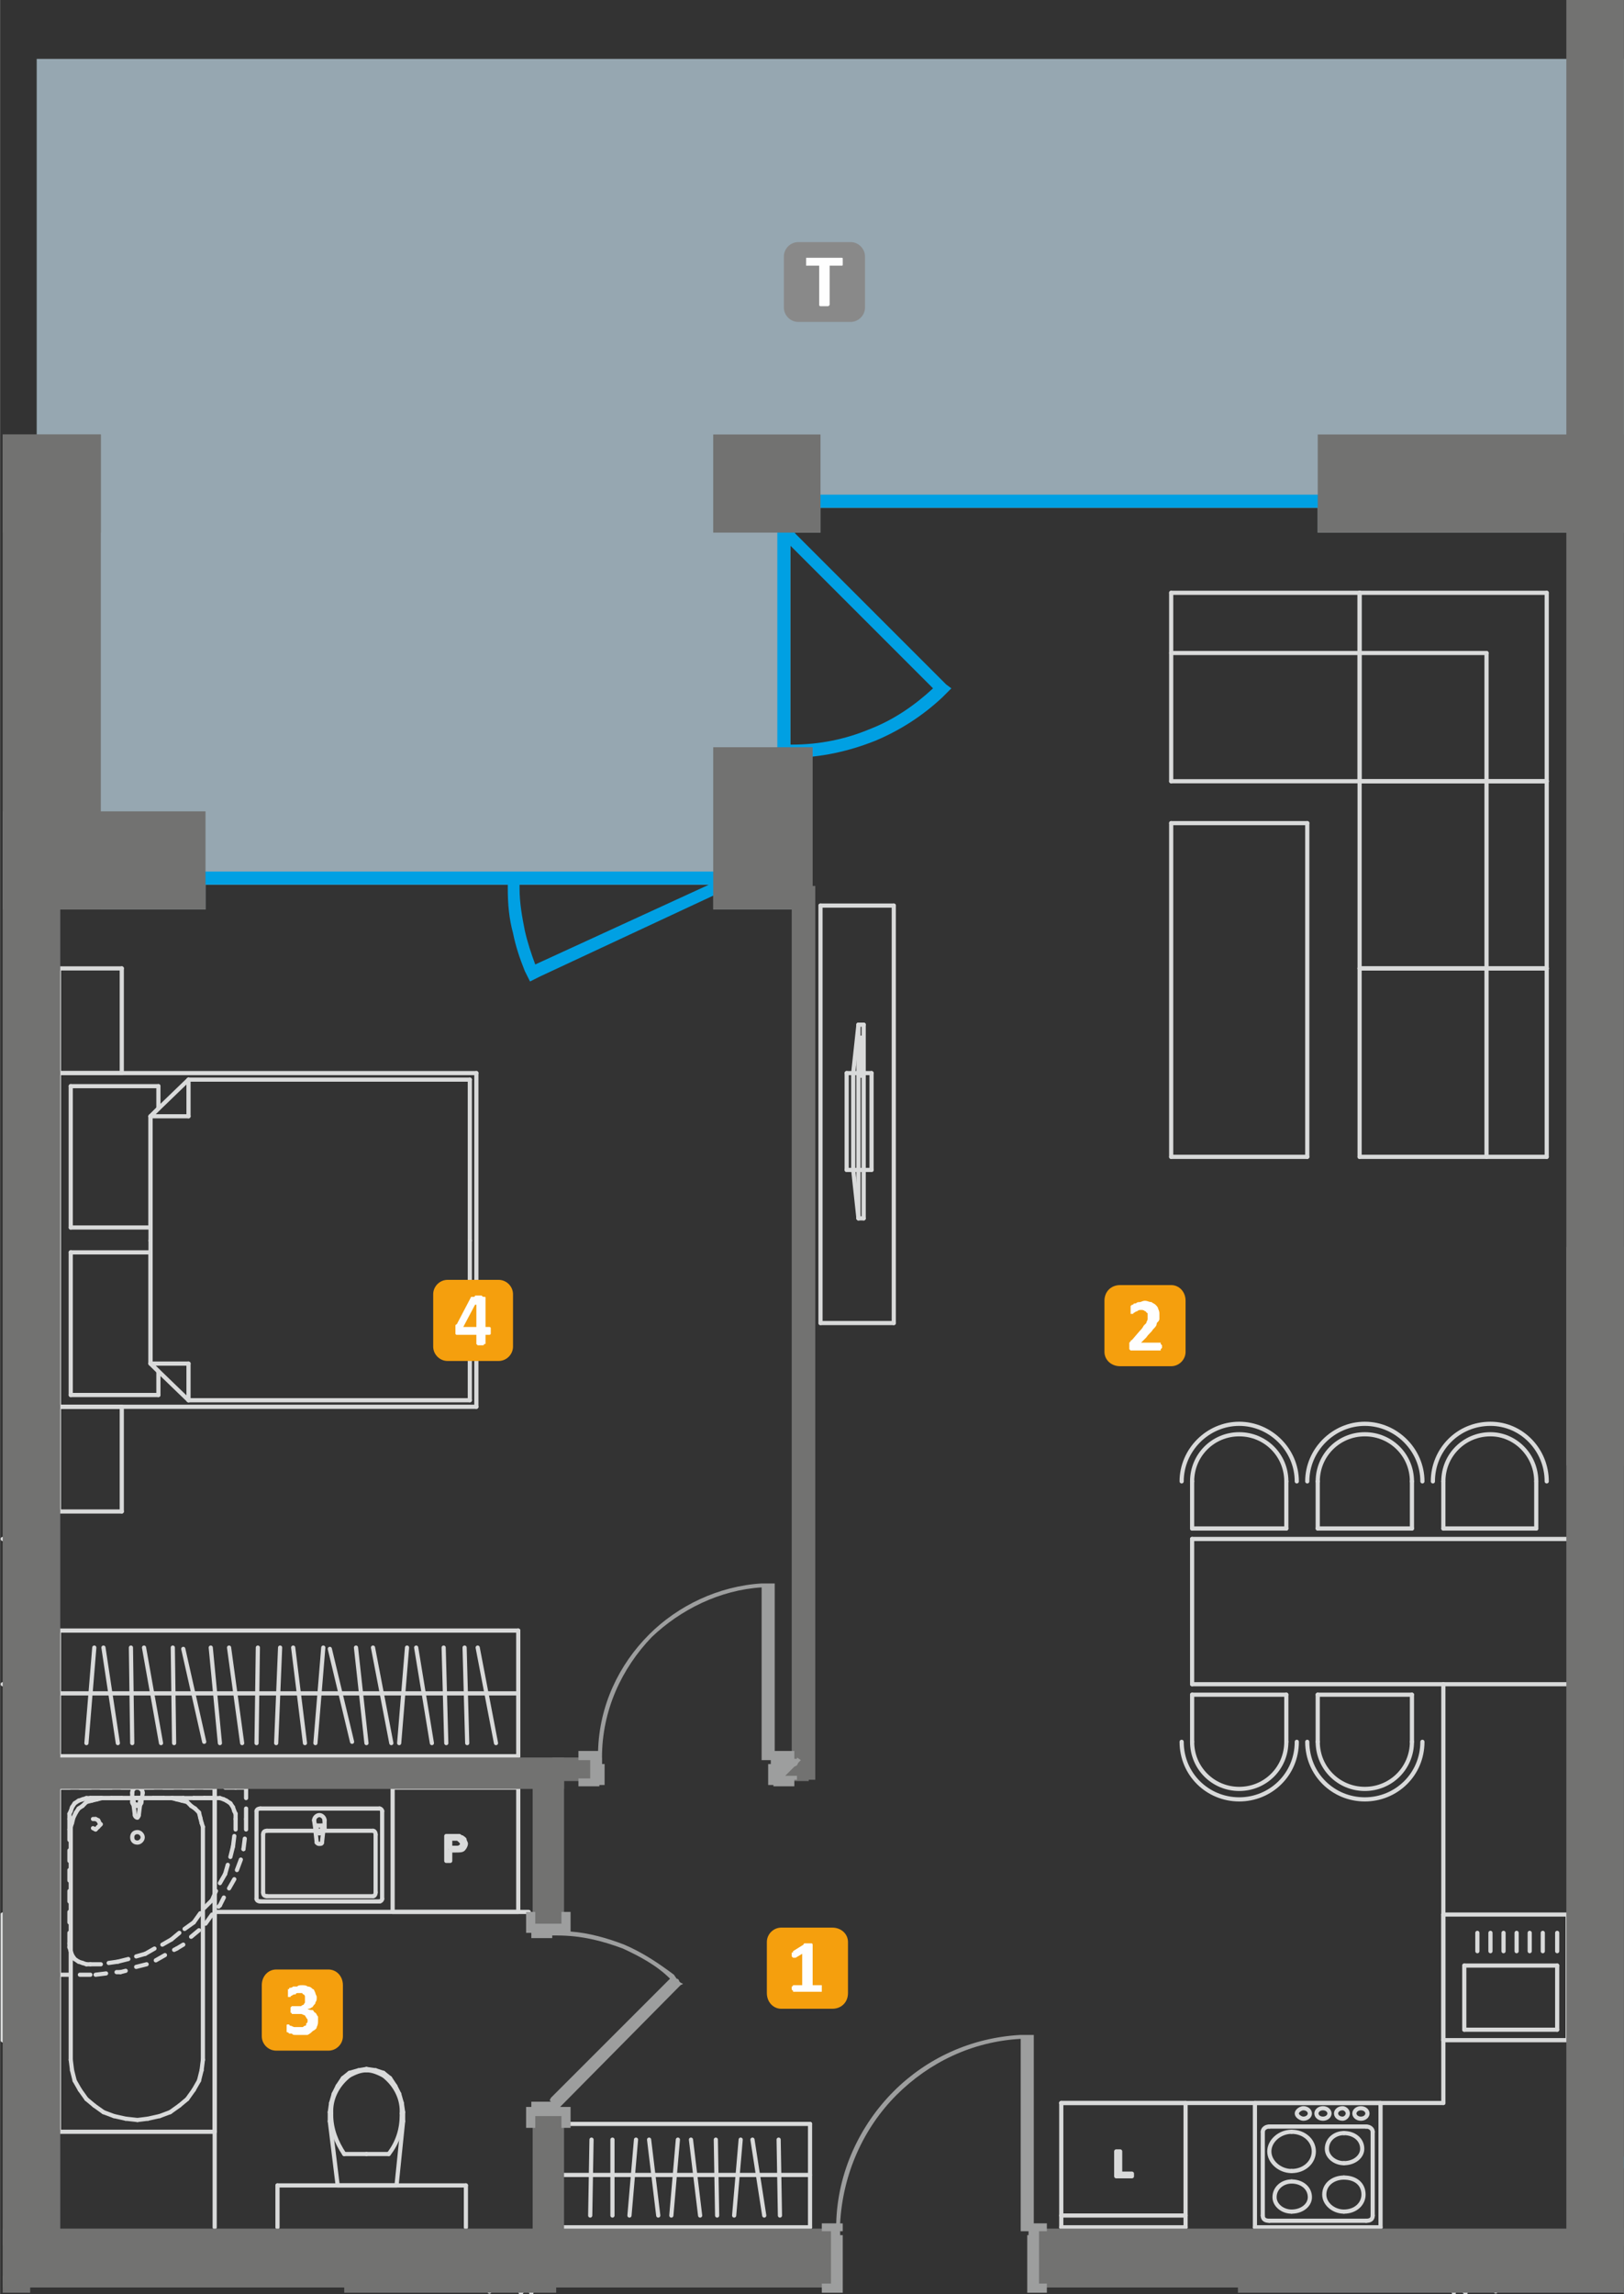 <?xml version="1.0" encoding="UTF-8"?>
<!DOCTYPE svg PUBLIC "-//W3C//DTD SVG 1.1//EN" "http://www.w3.org/Graphics/SVG/1.1/DTD/svg11.dtd">
<!-- Creator: CorelDRAW X6 -->
<svg xmlns="http://www.w3.org/2000/svg" xml:space="preserve" width="1239px" height="1750px" version="1.1" style="shape-rendering:geometricPrecision; text-rendering:geometricPrecision; image-rendering:optimizeQuality; fill-rule:evenodd; clip-rule:evenodd"
viewBox="0 0 1241 1753"
 xmlns:xlink="http://www.w3.org/1999/xlink">
 <rect x="0" y="0" width="1241" height="1753" fill="#333333" stroke="none"/>
 <defs>
  <style type="text/css">
   <![CDATA[
    .str0 {stroke:#D9DADA;stroke-width:3.191;stroke-linecap:round;stroke-linejoin:round}
    .fil3 {fill:none;fill-rule:nonzero}
    .fil1 {fill:#00A0E3}
    .fil4 {fill:#727271}
    .fil8 {fill:#898989}
    .fil0 {fill:#96A7B1}
    .fil6 {fill:#F59F0D}
    .fil2 {fill:#00A0E3;fill-rule:nonzero}
    .fil5 {fill:#9D9E9E;fill-rule:nonzero}
    .fil7 {fill:#FEFEFE;fill-rule:nonzero}
   ]]>
  </style>
 </defs>
 <g id="Warstwa_x0020_1">
  <polygon class="fil0" points="1241,45 28,45 28,695 77,695 77,695 78,695 78,695 79,695 80,695 81,695 81,695 82,695 82,695 83,695 84,695 85,695 85,695 86,695 86,695 157,695 157,676 545,676 545,695 621,695 621,571 604,571 604,407 627,407 627,388 1007,388 1007,407 1140,407 1197,407 1241,407 "/>
  <polygon class="fil1" points="611,378 1034,378 1034,388 611,388 "/>
  <polygon class="fil1" points="135,666 558,666 558,676 135,676 "/>
  <polygon class="fil1" points="594,592 594,391 604,391 604,592 "/>
  <polygon class="fil1" points="1236,1648 1241,1648 1241,1657 1236,1657 "/>
  <path class="fil2" d="M544 675l4 -2 4 8 -4 2 -135 63 0 0 -4 2 -4 2 -2 -4 -2 -4 0 0c-4,-10 -7,-19 -9,-29 -3,-11 -4,-22 -4,-34l0 -5 9 0 0 5c0,11 2,22 4,32 2,9 5,18 8,26l135 -62z"/>
  <path class="fil2" d="M601 414l-3 -3 7 -7 3 4 115 115 4 3 0 0 -7 7 0 0c-15,14 -32,25 -51,33 -20,8 -42,13 -64,13l-5 0 0 -10 5 0c21,0 41,-4 60,-12 18,-7 34,-18 48,-31l-112 -112z"/>
  <line class="fil3 str0" x1="2" y1="1559" x2="2" y2= "1559" />
  <line class="fil3 str0" x1="2" y1="1463" x2="2" y2= "1463" />
  <line class="fil3 str0" x1="2" y1="1559" x2="2" y2= "1463" />
  <line class="fil3 str0" x1="1039" y1="740" x2="1039" y2= "597" />
  <line class="fil3 str0" x1="1039" y1="597" x2="1182" y2= "597" />
  <line class="fil3 str0" x1="1182" y1="597" x2="1182" y2= "740" />
  <line class="fil3 str0" x1="1182" y1="740" x2="1039" y2= "740" />
  <line class="fil3 str0" x1="1136" y1="740" x2="1136" y2= "597" />
  <line class="fil3 str0" x1="895" y1="597" x2="1039" y2= "597" />
  <line class="fil3 str0" x1="1039" y1="597" x2="1039" y2= "453" />
  <line class="fil3 str0" x1="1039" y1="453" x2="895" y2= "453" />
  <line class="fil3 str0" x1="895" y1="453" x2="895" y2= "597" />
  <line class="fil3 str0" x1="895" y1="499" x2="1039" y2= "499" />
  <line class="fil3 str0" x1="1039" y1="597" x2="1039" y2= "453" />
  <line class="fil3 str0" x1="1039" y1="453" x2="1182" y2= "453" />
  <line class="fil3 str0" x1="1182" y1="453" x2="1182" y2= "597" />
  <line class="fil3 str0" x1="1182" y1="597" x2="1039" y2= "597" />
  <line class="fil3 str0" x1="1136" y1="597" x2="1136" y2= "499" />
  <line class="fil3 str0" x1="1039" y1="499" x2="1136" y2= "499" />
  <line class="fil3 str0" x1="1039" y1="884" x2="1039" y2= "740" />
  <line class="fil3 str0" x1="1039" y1="740" x2="1182" y2= "740" />
  <line class="fil3 str0" x1="1182" y1="740" x2="1182" y2= "884" />
  <line class="fil3 str0" x1="1182" y1="884" x2="1039" y2= "884" />
  <line class="fil3 str0" x1="1136" y1="884" x2="1136" y2= "740" />
  <line class="fil3 str0" x1="959" y1="1607" x2="959" y2= "1702" />
  <line class="fil3 str0" x1="959" y1="1702" x2="1055" y2= "1702" />
  <line class="fil3 str0" x1="1055" y1="1702" x2="1055" y2= "1607" />
  <line class="fil3 str0" x1="1055" y1="1607" x2="959" y2= "1607" />
  <line class="fil3 str0" x1="1049" y1="1629" x2="1049" y2= "1693" />
  <line class="fil3 str0" x1="1044" y1="1697" x2="970" y2= "1697" />
  <line class="fil3 str0" x1="965" y1="1693" x2="965" y2= "1629" />
  <line class="fil3 str0" x1="970" y1="1625" x2="1044" y2= "1625" />
  <path class="fil3 str0" d="M1027 1690c-8,0 -15,-6 -15,-13 0,-8 7,-13 15,-13"/>
  <path class="fil3 str0" d="M1027 1664c9,0 15,5 15,13 0,7 -6,13 -15,13"/>
  <path class="fil3 str0" d="M1027 1653c-7,0 -13,-5 -13,-11 0,-7 6,-12 13,-12"/>
  <path class="fil3 str0" d="M1027 1630c8,0 14,5 14,12 0,6 -6,11 -14,11"/>
  <path class="fil3 str0" d="M987 1659c-9,0 -17,-7 -17,-15 0,-8 8,-15 17,-15"/>
  <path class="fil3 str0" d="M987 1629c10,0 17,7 17,15 0,8 -7,15 -17,15"/>
  <path class="fil3 str0" d="M987 1690c-7,0 -13,-5 -13,-11 0,-7 6,-12 13,-12"/>
  <path class="fil3 str0" d="M987 1667c8,0 14,5 14,12 0,6 -6,11 -14,11"/>
  <path class="fil3 str0" d="M1045 1615c0,-2 -2,-4 -5,-4 -3,0 -5,2 -5,4 0,2 2,4 5,4 3,0 5,-2 5,-4"/>
  <path class="fil3 str0" d="M1030 1615c0,-2 -2,-4 -4,-4 -3,0 -5,2 -5,4 0,2 2,4 5,4 2,0 4,-2 4,-4"/>
  <path class="fil3 str0" d="M1016 1615c0,-2 -2,-4 -5,-4 -3,0 -5,2 -5,4 0,2 2,4 5,4 3,0 5,-2 5,-4"/>
  <path class="fil3 str0" d="M1001 1615c0,-2 -2,-4 -5,-4 -2,0 -5,2 -5,4 0,2 3,4 5,4 3,0 5,-2 5,-4"/>
  <path class="fil3 str0" d="M1044 1625c3,0 5,2 5,4"/>
  <path class="fil3 str0" d="M1049 1693c0,3 -2,4 -5,4"/>
  <path class="fil3 str0" d="M970 1697c-3,0 -5,-1 -5,-4"/>
  <path class="fil3 str0" d="M965 1629c0,-2 2,-4 5,-4"/>
  <line class="fil3 str0" x1="1103" y1="1559" x2="1198" y2= "1559" />
  <line class="fil3 str0" x1="1103" y1="1463" x2="1103" y2= "1559" />
  <line class="fil3 str0" x1="1198" y1="1463" x2="1103" y2= "1463" />
  <line class="fil3 str0" x1="1198" y1="1559" x2="1198" y2= "1463" />
  <line class="fil3 str0" x1="1190" y1="1551" x2="1190" y2= "1502" />
  <line class="fil3 str0" x1="1190" y1="1502" x2="1119" y2= "1502" />
  <line class="fil3 str0" x1="1119" y1="1502" x2="1119" y2= "1551" />
  <line class="fil3 str0" x1="1119" y1="1551" x2="1190" y2= "1551" />
  <line class="fil3 str0" x1="1190" y1="1491" x2="1190" y2= "1477" />
  <line class="fil3 str0" x1="1179" y1="1491" x2="1179" y2= "1477" />
  <line class="fil3 str0" x1="1169" y1="1491" x2="1169" y2= "1477" />
  <line class="fil3 str0" x1="1159" y1="1491" x2="1159" y2= "1477" />
  <line class="fil3 str0" x1="1149" y1="1491" x2="1149" y2= "1477" />
  <line class="fil3 str0" x1="1139" y1="1491" x2="1139" y2= "1477" />
  <line class="fil3 str0" x1="1129" y1="1491" x2="1129" y2= "1477" />
  <line class="fil3 str0" x1="811" y1="1607" x2="811" y2= "1702" />
  <line class="fil3 str0" x1="906" y1="1607" x2="811" y2= "1607" />
  <line class="fil3 str0" x1="906" y1="1702" x2="906" y2= "1607" />
  <line class="fil3 str0" x1="811" y1="1702" x2="906" y2= "1702" />
  <line class="fil3 str0" x1="811" y1="1693" x2="906" y2= "1693" />
  <polygon class="fil3 str0" points="853,1663 853,1644 856,1644 856,1661 865,1661 865,1663 "/>
  <line class="fil3 str0" x1="911" y1="1132" x2="911" y2= "1168" />
  <path class="fil3 str0" d="M911 1132c0,-20 16,-36 36,-36 20,0 36,16 36,36"/>
  <line class="fil3 str0" x1="983" y1="1168" x2="983" y2= "1132" />
  <line class="fil3 str0" x1="911" y1="1168" x2="983" y2= "1168" />
  <path class="fil3 str0" d="M903 1132c0,-24 20,-44 44,-44 24,0 44,20 44,44"/>
  <line class="fil3 str0" x1="1007" y1="1132" x2="1007" y2= "1168" />
  <path class="fil3 str0" d="M1007 1132c0,-20 16,-36 36,-36 20,0 36,16 36,36"/>
  <line class="fil3 str0" x1="1079" y1="1168" x2="1079" y2= "1132" />
  <line class="fil3 str0" x1="1007" y1="1168" x2="1079" y2= "1168" />
  <path class="fil3 str0" d="M999 1132c0,-24 20,-44 44,-44 24,0 44,20 44,44"/>
  <line class="fil3 str0" x1="1103" y1="1132" x2="1103" y2= "1168" />
  <path class="fil3 str0" d="M1103 1132c0,-20 16,-36 36,-36 19,0 35,16 35,36"/>
  <line class="fil3 str0" x1="1174" y1="1168" x2="1174" y2= "1132" />
  <line class="fil3 str0" x1="1103" y1="1168" x2="1174" y2= "1168" />
  <path class="fil3 str0" d="M1095 1132c0,-24 19,-44 44,-44 24,0 43,20 43,44"/>
  <line class="fil3 str0" x1="911" y1="1295" x2="983" y2= "1295" />
  <line class="fil3 str0" x1="983" y1="1295" x2="983" y2= "1331" />
  <path class="fil3 str0" d="M983 1331c0,20 -16,36 -36,36 -20,0 -36,-16 -36,-36"/>
  <line class="fil3 str0" x1="911" y1="1331" x2="911" y2= "1295" />
  <path class="fil3 str0" d="M991 1331c0,25 -20,44 -44,44 -24,0 -44,-19 -44,-44"/>
  <line class="fil3 str0" x1="1007" y1="1295" x2="1079" y2= "1295" />
  <line class="fil3 str0" x1="1079" y1="1295" x2="1079" y2= "1331" />
  <path class="fil3 str0" d="M1079 1331c0,20 -16,36 -36,36 -20,0 -36,-16 -36,-36"/>
  <line class="fil3 str0" x1="1007" y1="1331" x2="1007" y2= "1295" />
  <path class="fil3 str0" d="M1087 1331c0,25 -20,44 -44,44 -24,0 -44,-19 -44,-44"/>
  <line class="fil3 str0" x1="93" y1="740" x2="93" y2= "820" />
  <line class="fil3 str0" x1="93" y1="820" x2="45" y2= "820" />
  <line class="fil3 str0" x1="45" y1="820" x2="45" y2= "740" />
  <line class="fil3 str0" x1="45" y1="740" x2="93" y2= "740" />
  <line class="fil3 str0" x1="93" y1="1075" x2="93" y2= "1155" />
  <line class="fil3 str0" x1="93" y1="1155" x2="45" y2= "1155" />
  <line class="fil3 str0" x1="45" y1="1155" x2="45" y2= "1075" />
  <line class="fil3 str0" x1="45" y1="1075" x2="93" y2= "1075" />
  <line class="fil3 str0" x1="115" y1="1042" x2="121" y2= "1048" />
  <line class="fil3 str0" x1="121" y1="1048" x2="121" y2= "1066" />
  <line class="fil3 str0" x1="121" y1="1066" x2="54" y2= "1066" />
  <line class="fil3 str0" x1="54" y1="1066" x2="54" y2= "957" />
  <line class="fil3 str0" x1="54" y1="957" x2="115" y2= "957" />
  <line class="fil3 str0" x1="115" y1="957" x2="115" y2= "1042" />
  <line class="fil3 str0" x1="115" y1="938" x2="54" y2= "938" />
  <line class="fil3 str0" x1="54" y1="938" x2="54" y2= "830" />
  <line class="fil3 str0" x1="54" y1="830" x2="121" y2= "830" />
  <line class="fil3 str0" x1="121" y1="830" x2="121" y2= "847" />
  <line class="fil3 str0" x1="121" y1="847" x2="115" y2= "853" />
  <line class="fil3 str0" x1="115" y1="853" x2="115" y2= "938" />
  <line class="fil3 str0" x1="359" y1="948" x2="359" y2= "1070" />
  <line class="fil3 str0" x1="359" y1="1070" x2="144" y2= "1070" />
  <line class="fil3 str0" x1="144" y1="1070" x2="115" y2= "1042" />
  <line class="fil3 str0" x1="115" y1="1042" x2="115" y2= "948" />
  <line class="fil3 str0" x1="144" y1="1070" x2="144" y2= "1042" />
  <line class="fil3 str0" x1="115" y1="1042" x2="144" y2= "1042" />
  <line class="fil3 str0" x1="115" y1="948" x2="115" y2= "853" />
  <line class="fil3 str0" x1="115" y1="853" x2="144" y2= "825" />
  <line class="fil3 str0" x1="144" y1="825" x2="359" y2= "825" />
  <line class="fil3 str0" x1="359" y1="825" x2="359" y2= "948" />
  <line class="fil3 str0" x1="144" y1="825" x2="144" y2= "853" />
  <line class="fil3 str0" x1="115" y1="853" x2="144" y2= "853" />
  <line class="fil3 str0" x1="364" y1="820" x2="364" y2= "1075" />
  <line class="fil3 str0" x1="364" y1="1075" x2="45" y2= "1075" />
  <line class="fil3 str0" x1="45" y1="1075" x2="45" y2= "820" />
  <line class="fil3 str0" x1="45" y1="820" x2="364" y2= "820" />
  <line class="fil3 str0" x1="45" y1="1246" x2="45" y2= "1342" />
  <line class="fil3 str0" x1="396" y1="1246" x2="45" y2= "1246" />
  <line class="fil3 str0" x1="396" y1="1342" x2="396" y2= "1246" />
  <line class="fil3 str0" x1="45" y1="1342" x2="396" y2= "1342" />
  <line class="fil3 str0" x1="45" y1="1294" x2="396" y2= "1294" />
  <line class="fil3 str0" x1="66" y1="1332" x2="72" y2= "1259" />
  <line class="fil3 str0" x1="90" y1="1332" x2="79" y2= "1259" />
  <line class="fil3 str0" x1="101" y1="1332" x2="100" y2= "1259" />
  <line class="fil3 str0" x1="123" y1="1332" x2="110" y2= "1259" />
  <line class="fil3 str0" x1="133" y1="1332" x2="132" y2= "1259" />
  <line class="fil3 str0" x1="156" y1="1331" x2="140" y2= "1260" />
  <line class="fil3 str0" x1="168" y1="1332" x2="161" y2= "1259" />
  <line class="fil3 str0" x1="185" y1="1332" x2="175" y2= "1259" />
  <line class="fil3 str0" x1="196" y1="1332" x2="197" y2= "1259" />
  <line class="fil3 str0" x1="211" y1="1332" x2="214" y2= "1259" />
  <line class="fil3 str0" x1="233" y1="1332" x2="224" y2= "1259" />
  <line class="fil3 str0" x1="241" y1="1332" x2="247" y2= "1259" />
  <line class="fil3 str0" x1="269" y1="1331" x2="252" y2= "1260" />
  <line class="fil3 str0" x1="280" y1="1332" x2="272" y2= "1259" />
  <line class="fil3 str0" x1="299" y1="1332" x2="285" y2= "1259" />
  <line class="fil3 str0" x1="305" y1="1332" x2="311" y2= "1259" />
  <line class="fil3 str0" x1="330" y1="1332" x2="318" y2= "1259" />
  <line class="fil3 str0" x1="341" y1="1332" x2="339" y2= "1259" />
  <line class="fil3 str0" x1="357" y1="1332" x2="355" y2= "1259" />
  <line class="fil3 str0" x1="379" y1="1332" x2="365" y2= "1259" />
  <line class="fil3 str0" x1="647" y1="894" x2="666" y2= "894" />
  <line class="fil3 str0" x1="647" y1="820" x2="647" y2= "894" />
  <line class="fil3 str0" x1="666" y1="820" x2="647" y2= "820" />
  <line class="fil3 str0" x1="666" y1="894" x2="666" y2= "820" />
  <line class="fil3 str0" x1="656" y1="931" x2="660" y2= "931" />
  <line class="fil3 str0" x1="652" y1="894" x2="656" y2= "931" />
  <line class="fil3 str0" x1="652" y1="820" x2="652" y2= "894" />
  <line class="fil3 str0" x1="656" y1="783" x2="652" y2= "820" />
  <line class="fil3 str0" x1="660" y1="783" x2="656" y2= "783" />
  <line class="fil3 str0" x1="660" y1="931" x2="660" y2= "783" />
  <line class="fil3 str0" x1="659" y1="793" x2="659" y2= "803" />
  <line class="fil3 str0" x1="659" y1="803" x2="658" y2= "803" />
  <line class="fil3 str0" x1="658" y1="803" x2="658" y2= "793" />
  <line class="fil3 str0" x1="658" y1="793" x2="659" y2= "793" />
  <line class="fil3 str0" x1="659" y1="805" x2="659" y2= "815" />
  <line class="fil3 str0" x1="659" y1="815" x2="658" y2= "815" />
  <line class="fil3 str0" x1="658" y1="815" x2="658" y2= "805" />
  <line class="fil3 str0" x1="658" y1="805" x2="659" y2= "805" />
  <line class="fil3 str0" x1="659" y1="818" x2="659" y2= "822" />
  <line class="fil3 str0" x1="659" y1="822" x2="658" y2= "822" />
  <line class="fil3 str0" x1="658" y1="822" x2="658" y2= "818" />
  <line class="fil3 str0" x1="658" y1="818" x2="659" y2= "818" />
  <line class="fil3 str0" x1="656" y1="931" x2="656" y2= "783" />
  <line class="fil3 str0" x1="396" y1="1366" x2="300" y2= "1366" />
  <line class="fil3 str0" x1="396" y1="1461" x2="396" y2= "1366" />
  <line class="fil3 str0" x1="300" y1="1461" x2="396" y2= "1461" />
  <line class="fil3 str0" x1="300" y1="1366" x2="300" y2= "1461" />
  <path class="fil3 str0" d="M341 1422l0 -19 7 0c2,0 2,0 3,0 1,1 2,1 2,1 1,1 2,1 2,2 0,1 1,2 1,3 0,1 -1,3 -2,4 -1,1 -3,1 -6,1l-4 0 0 8 -3 0zm3 -10l5 0c1,0 2,0 3,-1 1,0 1,-1 1,-2 0,-1 0,-2 -1,-2 0,-1 -1,-1 -1,-1 -1,-1 -1,-1 -3,-1l-4 0 0 7z"/>
  <line class="fil3 str0" x1="164" y1="1366" x2="164" y2= "1629" />
  <line class="fil3 str0" x1="164" y1="1629" x2="45" y2= "1629" />
  <line class="fil3 str0" x1="45" y1="1629" x2="45" y2= "1366" />
  <line class="fil3 str0" x1="45" y1="1366" x2="164" y2= "1366" />
  <line class="fil3 str0" x1="54" y1="1396" x2="55" y2= "1393" />
  <line class="fil3 str0" x1="55" y1="1393" x2="56" y2= "1389" />
  <line class="fil3 str0" x1="56" y1="1389" x2="58" y2= "1385" />
  <line class="fil3 str0" x1="58" y1="1385" x2="60" y2= "1382" />
  <line class="fil3 str0" x1="60" y1="1382" x2="63" y2= "1380" />
  <line class="fil3 str0" x1="63" y1="1380" x2="66" y2= "1377" />
  <line class="fil3 str0" x1="66" y1="1377" x2="70" y2= "1376" />
  <line class="fil3 str0" x1="70" y1="1376" x2="74" y2= "1375" />
  <line class="fil3 str0" x1="74" y1="1375" x2="78" y2= "1374" />
  <line class="fil3 str0" x1="78" y1="1374" x2="131" y2= "1374" />
  <line class="fil3 str0" x1="131" y1="1374" x2="135" y2= "1375" />
  <line class="fil3 str0" x1="135" y1="1375" x2="139" y2= "1376" />
  <line class="fil3 str0" x1="139" y1="1376" x2="143" y2= "1377" />
  <line class="fil3 str0" x1="143" y1="1377" x2="146" y2= "1380" />
  <line class="fil3 str0" x1="146" y1="1380" x2="149" y2= "1382" />
  <line class="fil3 str0" x1="149" y1="1382" x2="152" y2= "1385" />
  <line class="fil3 str0" x1="152" y1="1385" x2="153" y2= "1389" />
  <line class="fil3 str0" x1="153" y1="1389" x2="154" y2= "1393" />
  <line class="fil3 str0" x1="154" y1="1393" x2="155" y2= "1396" />
  <line class="fil3 str0" x1="155" y1="1396" x2="155" y2= "1574" />
  <line class="fil3 str0" x1="155" y1="1574" x2="154" y2= "1582" />
  <line class="fil3 str0" x1="154" y1="1582" x2="152" y2= "1590" />
  <line class="fil3 str0" x1="152" y1="1590" x2="148" y2= "1597" />
  <line class="fil3 str0" x1="148" y1="1597" x2="143" y2= "1604" />
  <line class="fil3 str0" x1="143" y1="1604" x2="137" y2= "1609" />
  <line class="fil3 str0" x1="137" y1="1609" x2="130" y2= "1614" />
  <line class="fil3 str0" x1="130" y1="1614" x2="122" y2= "1617" />
  <line class="fil3 str0" x1="122" y1="1617" x2="113" y2= "1619" />
  <line class="fil3 str0" x1="113" y1="1619" x2="105" y2= "1620" />
  <line class="fil3 str0" x1="105" y1="1620" x2="96" y2= "1619" />
  <line class="fil3 str0" x1="96" y1="1619" x2="87" y2= "1617" />
  <line class="fil3 str0" x1="87" y1="1617" x2="79" y2= "1614" />
  <line class="fil3 str0" x1="79" y1="1614" x2="72" y2= "1609" />
  <line class="fil3 str0" x1="72" y1="1609" x2="66" y2= "1604" />
  <line class="fil3 str0" x1="66" y1="1604" x2="61" y2= "1597" />
  <line class="fil3 str0" x1="61" y1="1597" x2="57" y2= "1590" />
  <line class="fil3 str0" x1="57" y1="1590" x2="55" y2= "1582" />
  <line class="fil3 str0" x1="55" y1="1582" x2="54" y2= "1574" />
  <line class="fil3 str0" x1="54" y1="1574" x2="54" y2= "1396" />
  <path class="fil3 str0" d="M109 1404c0,-2 -2,-4 -4,-4 -3,0 -4,2 -4,4 0,2 1,4 4,4 2,0 4,-2 4,-4z"/>
  <line class="fil3 str0" x1="109" y1="1370" x2="108" y2= "1377" />
  <path class="fil3 str0" d="M108 1377c0,1 0,1 -1,2"/>
  <line class="fil3 str0" x1="107" y1="1379" x2="106" y2= "1387" />
  <path class="fil3 str0" d="M106 1387c0,1 -1,2 -1,2 -1,0 -2,-1 -2,-2"/>
  <line class="fil3 str0" x1="103" y1="1387" x2="102" y2= "1379" />
  <path class="fil3 str0" d="M102 1379c-1,-1 -1,-1 -1,-2"/>
  <line class="fil3 str0" x1="101" y1="1377" x2="101" y2= "1370" />
  <path class="fil3 str0" d="M101 1370c0,-2 1,-4 4,-4 2,0 4,2 4,4"/>
  <line class="fil3 str0" x1="102" y1="1374" x2="102" y2= "1377" />
  <line class="fil3 str0" x1="107" y1="1377" x2="107" y2= "1374" />
  <line class="fil3 str0" x1="107" y1="1374" x2="102" y2= "1374" />
  <path class="fil3 str0" d="M107 1377c0,1 -1,2 -2,2 -2,0 -3,-1 -3,-2"/>
  <path class="fil3 str0" d="M107 1379c0,1 -1,1 -2,1 -2,0 -3,0 -3,-1"/>
  <line class="fil3 str0" x1="188" y1="1366" x2="188" y2= "1374" />
  <line class="fil3 str0" x1="188" y1="1382" x2="188" y2= "1390" />
  <line class="fil3 str0" x1="188" y1="1390" x2="188" y2= "1398" />
  <line class="fil3 str0" x1="187" y1="1405" x2="186" y2= "1413" />
  <line class="fil3 str0" x1="186" y1="1413" x2="186" y2= "1413" />
  <line class="fil3 str0" x1="184" y1="1421" x2="181" y2= "1429" />
  <line class="fil3 str0" x1="179" y1="1436" x2="175" y2= "1443" />
  <line class="fil3 str0" x1="171" y1="1450" x2="168" y2= "1456" />
  <line class="fil3 str0" x1="168" y1="1456" x2="167" y2= "1457" />
  <line class="fil3 str0" x1="162" y1="1463" x2="157" y2= "1470" />
  <line class="fil3 str0" x1="152" y1="1475" x2="146" y2= "1480" />
  <line class="fil3 str0" x1="140" y1="1486" x2="135" y2= "1489" />
  <line class="fil3 str0" x1="135" y1="1489" x2="133" y2= "1490" />
  <line class="fil3 str0" x1="126" y1="1494" x2="119" y2= "1498" />
  <line class="fil3 str0" x1="112" y1="1501" x2="104" y2= "1503" />
  <line class="fil3 str0" x1="96" y1="1506" x2="92" y2= "1507" />
  <line class="fil3 str0" x1="92" y1="1507" x2="89" y2= "1507" />
  <line class="fil3 str0" x1="81" y1="1508" x2="73" y2= "1509" />
  <line class="fil3 str0" x1="69" y1="1509" x2="61" y2= "1509" />
  <line class="fil3 str0" x1="53" y1="1509" x2="45" y2= "1509" />
  <line class="fil3 str0" x1="45" y1="1509" x2="45" y2= "1501" />
  <line class="fil3 str0" x1="45" y1="1493" x2="45" y2= "1485" />
  <line class="fil3 str0" x1="45" y1="1477" x2="45" y2= "1469" />
  <line class="fil3 str0" x1="45" y1="1461" x2="45" y2= "1453" />
  <line class="fil3 str0" x1="45" y1="1445" x2="45" y2= "1437" />
  <line class="fil3 str0" x1="45" y1="1429" x2="45" y2= "1422" />
  <line class="fil3 str0" x1="45" y1="1414" x2="45" y2= "1406" />
  <line class="fil3 str0" x1="45" y1="1398" x2="45" y2= "1390" />
  <line class="fil3 str0" x1="45" y1="1382" x2="45" y2= "1374" />
  <line class="fil3 str0" x1="45" y1="1374" x2="45" y2= "1366" />
  <line class="fil3 str0" x1="45" y1="1366" x2="53" y2= "1366" />
  <line class="fil3 str0" x1="61" y1="1366" x2="69" y2= "1366" />
  <line class="fil3 str0" x1="77" y1="1366" x2="85" y2= "1366" />
  <line class="fil3 str0" x1="93" y1="1366" x2="101" y2= "1366" />
  <line class="fil3 str0" x1="109" y1="1366" x2="117" y2= "1366" />
  <line class="fil3 str0" x1="125" y1="1366" x2="132" y2= "1366" />
  <line class="fil3 str0" x1="140" y1="1366" x2="148" y2= "1366" />
  <line class="fil3 str0" x1="156" y1="1366" x2="164" y2= "1366" />
  <line class="fil3 str0" x1="172" y1="1366" x2="180" y2= "1366" />
  <line class="fil3 str0" x1="180" y1="1366" x2="188" y2= "1366" />
  <line class="fil3 str0" x1="69" y1="1374" x2="77" y2= "1374" />
  <line class="fil3 str0" x1="85" y1="1374" x2="93" y2= "1374" />
  <line class="fil3 str0" x1="101" y1="1374" x2="109" y2= "1374" />
  <line class="fil3 str0" x1="117" y1="1374" x2="125" y2= "1374" />
  <line class="fil3 str0" x1="132" y1="1374" x2="140" y2= "1374" />
  <line class="fil3 str0" x1="148" y1="1374" x2="156" y2= "1374" />
  <line class="fil3 str0" x1="156" y1="1374" x2="164" y2= "1374" />
  <line class="fil3 str0" x1="164" y1="1374" x2="168" y2= "1374" />
  <line class="fil3 str0" x1="168" y1="1374" x2="171" y2= "1375" />
  <line class="fil3 str0" x1="171" y1="1375" x2="173" y2= "1376" />
  <line class="fil3 str0" x1="173" y1="1376" x2="176" y2= "1378" />
  <line class="fil3 str0" x1="176" y1="1378" x2="178" y2= "1381" />
  <line class="fil3 str0" x1="178" y1="1381" x2="179" y2= "1384" />
  <line class="fil3 str0" x1="179" y1="1384" x2="180" y2= "1386" />
  <line class="fil3 str0" x1="180" y1="1386" x2="180" y2= "1390" />
  <line class="fil3 str0" x1="180" y1="1390" x2="180" y2= "1398" />
  <line class="fil3 str0" x1="179" y1="1403" x2="178" y2= "1411" />
  <line class="fil3 str0" x1="178" y1="1411" x2="176" y2= "1419" />
  <line class="fil3 str0" x1="174" y1="1425" x2="172" y2= "1432" />
  <line class="fil3 str0" x1="172" y1="1432" x2="168" y2= "1439" />
  <line class="fil3 str0" x1="165" y1="1445" x2="162" y2= "1452" />
  <line class="fil3 str0" x1="162" y1="1452" x2="156" y2= "1458" />
  <line class="fil3 str0" x1="153" y1="1462" x2="148" y2= "1469" />
  <line class="fil3 str0" x1="148" y1="1469" x2="141" y2= "1474" />
  <line class="fil3 str0" x1="137" y1="1477" x2="131" y2= "1482" />
  <line class="fil3 str0" x1="131" y1="1482" x2="124" y2= "1486" />
  <line class="fil3 str0" x1="118" y1="1489" x2="111" y2= "1493" />
  <line class="fil3 str0" x1="111" y1="1493" x2="104" y2= "1495" />
  <line class="fil3 str0" x1="98" y1="1497" x2="90" y2= "1499" />
  <line class="fil3 str0" x1="90" y1="1499" x2="83" y2= "1500" />
  <line class="fil3 str0" x1="77" y1="1501" x2="69" y2= "1501" />
  <line class="fil3 str0" x1="69" y1="1501" x2="66" y2= "1501" />
  <line class="fil3 str0" x1="66" y1="1501" x2="63" y2= "1500" />
  <line class="fil3 str0" x1="63" y1="1500" x2="60" y2= "1499" />
  <line class="fil3 str0" x1="60" y1="1499" x2="57" y2= "1497" />
  <line class="fil3 str0" x1="57" y1="1497" x2="55" y2= "1494" />
  <line class="fil3 str0" x1="55" y1="1494" x2="54" y2= "1491" />
  <line class="fil3 str0" x1="54" y1="1491" x2="53" y2= "1488" />
  <line class="fil3 str0" x1="53" y1="1488" x2="53" y2= "1485" />
  <line class="fil3 str0" x1="53" y1="1485" x2="53" y2= "1477" />
  <line class="fil3 str0" x1="53" y1="1469" x2="53" y2= "1461" />
  <line class="fil3 str0" x1="53" y1="1453" x2="53" y2= "1445" />
  <line class="fil3 str0" x1="53" y1="1437" x2="53" y2= "1429" />
  <line class="fil3 str0" x1="53" y1="1422" x2="53" y2= "1414" />
  <line class="fil3 str0" x1="53" y1="1406" x2="53" y2= "1398" />
  <line class="fil3 str0" x1="53" y1="1398" x2="53" y2= "1390" />
  <line class="fil3 str0" x1="53" y1="1390" x2="53" y2= "1386" />
  <line class="fil3 str0" x1="53" y1="1386" x2="54" y2= "1384" />
  <line class="fil3 str0" x1="54" y1="1384" x2="55" y2= "1381" />
  <line class="fil3 str0" x1="55" y1="1381" x2="57" y2= "1378" />
  <line class="fil3 str0" x1="57" y1="1378" x2="60" y2= "1376" />
  <line class="fil3 str0" x1="60" y1="1376" x2="63" y2= "1375" />
  <line class="fil3 str0" x1="63" y1="1375" x2="66" y2= "1374" />
  <line class="fil3 str0" x1="66" y1="1374" x2="69" y2= "1374" />
  <line class="fil3 str0" x1="69" y1="1374" x2="77" y2= "1374" />
  <line class="fil3 str0" x1="85" y1="1374" x2="93" y2= "1374" />
  <line class="fil3 str0" x1="101" y1="1374" x2="109" y2= "1374" />
  <line class="fil3 str0" x1="117" y1="1374" x2="125" y2= "1374" />
  <line class="fil3 str0" x1="132" y1="1374" x2="140" y2= "1374" />
  <line class="fil3 str0" x1="148" y1="1374" x2="156" y2= "1374" />
  <line class="fil3 str0" x1="156" y1="1374" x2="164" y2= "1374" />
  <line class="fil3 str0" x1="164" y1="1374" x2="156" y2= "1374" />
  <line class="fil3 str0" x1="148" y1="1374" x2="140" y2= "1374" />
  <line class="fil3 str0" x1="132" y1="1374" x2="125" y2= "1374" />
  <line class="fil3 str0" x1="117" y1="1374" x2="109" y2= "1374" />
  <line class="fil3 str0" x1="101" y1="1374" x2="93" y2= "1374" />
  <line class="fil3 str0" x1="85" y1="1374" x2="77" y2= "1374" />
  <line class="fil3 str0" x1="77" y1="1374" x2="69" y2= "1374" />
  <line class="fil3 str0" x1="77" y1="1394" x2="75" y2= "1396" />
  <line class="fil3 str0" x1="75" y1="1396" x2="73" y2= "1398" />
  <line class="fil3 str0" x1="73" y1="1398" x2="71" y2= "1397" />
  <line class="fil3 str0" x1="71" y1="1390" x2="73" y2= "1390" />
  <line class="fil3 str0" x1="73" y1="1390" x2="75" y2= "1391" />
  <line class="fil3 str0" x1="75" y1="1391" x2="76" y2= "1393" />
  <line class="fil3 str0" x1="308" y1="1614" x2="307" y2= "1607" />
  <line class="fil3 str0" x1="308" y1="1621" x2="308" y2= "1614" />
  <line class="fil3 str0" x1="303" y1="1670" x2="308" y2= "1621" />
  <line class="fil3 str0" x1="258" y1="1670" x2="303" y2= "1670" />
  <line class="fil3 str0" x1="252" y1="1621" x2="258" y2= "1670" />
  <line class="fil3 str0" x1="252" y1="1614" x2="252" y2= "1621" />
  <line class="fil3 str0" x1="253" y1="1607" x2="252" y2= "1614" />
  <line class="fil3 str0" x1="255" y1="1600" x2="253" y2= "1607" />
  <line class="fil3 str0" x1="258" y1="1594" x2="255" y2= "1600" />
  <line class="fil3 str0" x1="262" y1="1588" x2="258" y2= "1594" />
  <line class="fil3 str0" x1="267" y1="1584" x2="262" y2= "1588" />
  <line class="fil3 str0" x1="274" y1="1582" x2="267" y2= "1584" />
  <line class="fil3 str0" x1="280" y1="1581" x2="274" y2= "1582" />
  <line class="fil3 str0" x1="287" y1="1582" x2="280" y2= "1581" />
  <line class="fil3 str0" x1="293" y1="1584" x2="287" y2= "1582" />
  <line class="fil3 str0" x1="298" y1="1588" x2="293" y2= "1584" />
  <line class="fil3 str0" x1="302" y1="1594" x2="298" y2= "1588" />
  <line class="fil3 str0" x1="305" y1="1600" x2="302" y2= "1594" />
  <line class="fil3 str0" x1="307" y1="1607" x2="305" y2= "1600" />
  <line class="fil3 str0" x1="263" y1="1646" x2="280" y2= "1646" />
  <line class="fil3 str0" x1="280" y1="1646" x2="297" y2= "1646" />
  <path class="fil3 str0" d="M267 1586c4,-2 8,-4 13,-4"/>
  <path class="fil3 str0" d="M253 1615c0,-1 0,-2 0,-2 0,-10 5,-20 14,-27"/>
  <path class="fil3 str0" d="M263 1646c-6,-9 -10,-19 -10,-30l0 -1"/>
  <path class="fil3 str0" d="M307 1615l0 1c0,11 -3,21 -10,30"/>
  <path class="fil3 str0" d="M293 1586c9,7 14,17 14,27 0,0 0,1 0,2"/>
  <path class="fil3 str0" d="M280 1582c5,0 9,2 13,4"/>
  <line class="fil3 str0" x1="199" y1="1382" x2="290" y2= "1382" />
  <path class="fil3 str0" d="M290 1382c1,0 2,1 2,2"/>
  <line class="fil3 str0" x1="292" y1="1384" x2="292" y2= "1451" />
  <path class="fil3 str0" d="M292 1451c0,1 -1,2 -2,2"/>
  <line class="fil3 str0" x1="290" y1="1453" x2="199" y2= "1453" />
  <path class="fil3 str0" d="M199 1453c-2,0 -3,-1 -3,-2"/>
  <line class="fil3 str0" x1="196" y1="1451" x2="196" y2= "1384" />
  <path class="fil3 str0" d="M196 1384c0,-1 1,-2 3,-2"/>
  <line class="fil3 str0" x1="204" y1="1399" x2="285" y2= "1399" />
  <line class="fil3 str0" x1="287" y1="1402" x2="287" y2= "1446" />
  <line class="fil3 str0" x1="285" y1="1449" x2="204" y2= "1449" />
  <line class="fil3 str0" x1="201" y1="1446" x2="201" y2= "1402" />
  <path class="fil3 str0" d="M285 1399c1,0 2,1 2,3"/>
  <path class="fil3 str0" d="M287 1446c0,2 -1,3 -2,3"/>
  <path class="fil3 str0" d="M204 1449c-2,0 -3,-1 -3,-3"/>
  <path class="fil3 str0" d="M201 1402c0,-2 1,-3 3,-3"/>
  <path class="fil3 str0" d="M240 1391c0,-2 2,-4 4,-4 2,0 4,2 4,4"/>
  <line class="fil3 str0" x1="248" y1="1398" x2="248" y2= "1391" />
  <path class="fil3 str0" d="M248 1398c0,0 -1,1 -1,1"/>
  <line class="fil3 str0" x1="246" y1="1408" x2="247" y2= "1399" />
  <path class="fil3 str0" d="M246 1408c0,1 -1,1 -2,1 -1,0 -1,0 -2,-1"/>
  <line class="fil3 str0" x1="241" y1="1399" x2="242" y2= "1408" />
  <path class="fil3 str0" d="M241 1399c0,0 0,-1 0,-1"/>
  <line class="fil3 str0" x1="240" y1="1391" x2="241" y2= "1398" />
  <line class="fil3 str0" x1="246" y1="1395" x2="246" y2= "1398" />
  <line class="fil3 str0" x1="242" y1="1398" x2="242" y2= "1395" />
  <line class="fil3 str0" x1="242" y1="1395" x2="246" y2= "1395" />
  <path class="fil3 str0" d="M246 1398c0,1 -1,2 -2,2 -1,0 -2,-1 -2,-2"/>
  <path class="fil3 str0" d="M247 1399c-1,1 -2,2 -3,2 -1,0 -2,-1 -3,-2"/>
  <line class="fil3 str0" x1="428" y1="1623" x2="428" y2= "1702" />
  <line class="fil3 str0" x1="619" y1="1623" x2="428" y2= "1623" />
  <line class="fil3 str0" x1="619" y1="1702" x2="619" y2= "1623" />
  <line class="fil3 str0" x1="428" y1="1702" x2="619" y2= "1702" />
  <line class="fil3 str0" x1="428" y1="1662" x2="619" y2= "1662" />
  <line class="fil3 str0" x1="451" y1="1693" x2="452" y2= "1635" />
  <line class="fil3 str0" x1="468" y1="1693" x2="468" y2= "1635" />
  <line class="fil3 str0" x1="481" y1="1693" x2="486" y2= "1635" />
  <line class="fil3 str0" x1="503" y1="1693" x2="496" y2= "1635" />
  <line class="fil3 str0" x1="513" y1="1693" x2="518" y2= "1635" />
  <line class="fil3 str0" x1="535" y1="1693" x2="528" y2= "1635" />
  <line class="fil3 str0" x1="548" y1="1693" x2="547" y2= "1635" />
  <line class="fil3 str0" x1="561" y1="1693" x2="566" y2= "1635" />
  <line class="fil3 str0" x1="584" y1="1693" x2="575" y2= "1635" />
  <line class="fil3 str0" x1="596" y1="1693" x2="595" y2= "1635" />
  <line class="fil3 str0" x1="2" y1="1287" x2="2" y2= "1287" />
  <line class="fil3 str0" x1="2" y1="1176" x2="2" y2= "1176" />
  <line class="fil3 str0" x1="999" y1="884" x2="999" y2= "629" />
  <line class="fil3 str0" x1="999" y1="629" x2="895" y2= "629" />
  <line class="fil3 str0" x1="895" y1="629" x2="895" y2= "884" />
  <line class="fil3 str0" x1="895" y1="884" x2="999" y2= "884" />
  <line class="fil3 str0" x1="1103" y1="1607" x2="811" y2= "1607" />
  <line class="fil3 str0" x1="1103" y1="1607" x2="1103" y2= "1287" />
  <line class="fil3 str0" x1="1198" y1="1287" x2="911" y2= "1287" />
  <line class="fil3 str0" x1="1198" y1="1176" x2="911" y2= "1176" />
  <line class="fil3 str0" x1="911" y1="1287" x2="911" y2= "1176" />
  <line class="fil3 str0" x1="683" y1="692" x2="683" y2= "1011" />
  <line class="fil3 str0" x1="683" y1="1011" x2="627" y2= "1011" />
  <line class="fil3 str0" x1="627" y1="1011" x2="627" y2= "692" />
  <line class="fil3 str0" x1="627" y1="692" x2="683" y2= "692" />
  <line class="fil3 str0" x1="164" y1="1702" x2="164" y2= "1366" />
  <line class="fil3 str0" x1="404" y1="1461" x2="164" y2= "1461" />
  <line class="fil3 str0" x1="356" y1="1670" x2="212" y2= "1670" />
  <line class="fil3 str0" x1="212" y1="1670" x2="212" y2= "1702" />
  <line class="fil3 str0" x1="356" y1="1670" x2="356" y2= "1702" />
  <line class="fil3 str0" x1="406" y1="1752" x2="406" y2= "1751" />
  <line class="fil3 str0" x1="406" y1="1751" x2="406" y2= "1743" />
  <line class="fil3 str0" x1="406" y1="1743" x2="398" y2= "1743" />
  <line class="fil3 str0" x1="390" y1="1743" x2="382" y2= "1743" />
  <line class="fil3 str0" x1="382" y1="1743" x2="374" y2= "1743" />
  <line class="fil3 str0" x1="374" y1="1743" x2="374" y2= "1751" />
  <line class="fil3 str0" x1="374" y1="1743" x2="380" y2= "1749" />
  <line class="fil3 str0" x1="398" y1="1752" x2="400" y2= "1749" />
  <line class="fil3 str0" x1="400" y1="1749" x2="406" y2= "1743" />
  <line class="fil3 str0" x1="406" y1="1752" x2="406" y2= "1751" />
  <line class="fil3 str0" x1="406" y1="1751" x2="406" y2= "1743" />
  <line class="fil3 str0" x1="406" y1="1743" x2="398" y2= "1743" />
  <line class="fil3 str0" x1="390" y1="1743" x2="382" y2= "1743" />
  <line class="fil3 str0" x1="382" y1="1743" x2="374" y2= "1743" />
  <line class="fil3 str0" x1="374" y1="1743" x2="374" y2= "1751" />
  <line class="fil3 str0" x1="374" y1="1743" x2="380" y2= "1749" />
  <line class="fil3 str0" x1="398" y1="1752" x2="400" y2= "1749" />
  <line class="fil3 str0" x1="400" y1="1749" x2="406" y2= "1743" />
  <line class="fil3 str0" x1="406" y1="1752" x2="406" y2= "1751" />
  <line class="fil3 str0" x1="406" y1="1751" x2="406" y2= "1743" />
  <line class="fil3 str0" x1="406" y1="1743" x2="398" y2= "1743" />
  <line class="fil3 str0" x1="390" y1="1743" x2="382" y2= "1743" />
  <line class="fil3 str0" x1="382" y1="1743" x2="374" y2= "1743" />
  <line class="fil3 str0" x1="374" y1="1743" x2="374" y2= "1751" />
  <line class="fil3 str0" x1="374" y1="1743" x2="380" y2= "1749" />
  <line class="fil3 str0" x1="398" y1="1752" x2="400" y2= "1749" />
  <line class="fil3 str0" x1="400" y1="1749" x2="406" y2= "1743" />
  <line class="fil3 str0" x1="1111" y1="1752" x2="1111" y2= "1751" />
  <line class="fil3 str0" x1="1111" y1="1751" x2="1111" y2= "1743" />
  <line class="fil3 str0" x1="1111" y1="1743" x2="1119" y2= "1743" />
  <line class="fil3 str0" x1="1127" y1="1743" x2="1135" y2= "1743" />
  <line class="fil3 str0" x1="1135" y1="1743" x2="1143" y2= "1743" />
  <line class="fil3 str0" x1="1143" y1="1743" x2="1143" y2= "1751" />
  <line class="fil3 str0" x1="1143" y1="1743" x2="1138" y2= "1749" />
  <line class="fil3 str0" x1="1120" y1="1752" x2="1117" y2= "1749" />
  <line class="fil3 str0" x1="1117" y1="1749" x2="1111" y2= "1743" />
  <polygon class="fil4" points="2,1739 23,1739 23,1752 2,1752 "/>
  <polygon class="fil4" points="263,1752 263,1739 425,1739 425,1752 "/>
  <polygon class="fil4" points="946,1752 946,1739 1241,1739 1241,1752 "/>
  <polygon class="fil4" points="605,677 623,677 623,1360 605,1360 "/>
  <polygon class="fil4" points="27,1367 27,1343 431,1343 431,1367 "/>
  <polygon class="fil4" points="407,1355 431,1355 431,1478 407,1478 "/>
  <polygon class="fil4" points="422,1361 422,1343 460,1343 460,1361 "/>
  <polygon class="fil4" points="590,1361 590,1343 618,1343 618,1361 "/>
  <polygon class="fil4" points="407,1611 431,1611 431,1733 407,1733 "/>
  <polygon class="fil4" points="46,620 2,620 2,1716 46,1716 "/>
  <polygon class="fil4" points="1241,953 1197,953 1197,1716 1241,1716 "/>
  <polygon class="fil4" points="2,1748 639,1748 639,1703 2,1703 "/>
  <polygon class="fil4" points="1114,1748 1161,1748 1241,1748 1241,1703 1161,1703 1114,1703 789,1703 789,1748 "/>
  <path class="fil5" d="M642 1699l2 0 0 1 0 2 0 0 0 2 0 1 -2 0 0 0 0 3 0 0 2 0 0 2 0 2 0 33 0 2 0 1 0 0 0 2 0 2 -2 0 -1 0 -10 0 -1 0 -2 0 0 -2 0 -2 0 0 0 -1 0 -2 2 0 1 0 4 0 0 -1 0 -1 0 -35 0 -2 0 -1 -4 0 -1 0 -2 0 0 -1 0 -2 0 0 0 -2 0 -1 2 0 1 0 8 0c1,-39 18,-75 44,-101 25,-25 59,-41 97,-43l0 0 2 0 1 0 3 0 2 0 2 0 0 1 0 2 0 141 7 0 2 0 1 0 0 1 0 2 0 0 0 2 0 1 -1 0 -2 0 -3 0 0 1 0 2 0 35 0 1 0 1 3 0 2 0 1 0 0 2 0 1 0 0 0 2 0 2 -1 0 -2 0 -9 0 -2 0 -1 0 0 -2 0 -2 0 0 0 -1 0 -2 0 -33 0 -2 0 -2 1 0 0 0 0 -3 0 0 -1 0 -2 0 -1 0 -2 0 0 -1 0 -2 0 -144c-37,2 -70,18 -95,43 -25,25 -41,60 -43,98l0 0z"/>
  <path class="fil5" d="M426 1470l1 0 1 0 1 0 0 0 0 -6 0 -1 0 -2 2 0 2 0 0 0 1 0 2 0 0 2 0 1 0 10 0 2 0 0c14,1 28,5 41,10 14,6 26,14 38,23l0 0 2 3 0 0c1,0 2,1 2,2l0 0 1 1 2 1 -2 1 -1 1 -91 92 1 0 2 0 2 0 0 0 1 0 2 0 0 1 0 2 0 9 0 2 0 2 -2 0 -1 0 0 0 -2 0 -2 0 0 -2 0 -2 0 -5 0 0 -1 0 -1 0 -1 0 -1 0 -14 0 -1 0 -1 0 0 5 0 2 0 2 -2 0 -1 0 0 0 -2 0 -2 0 0 -2 0 -2 0 -9 0 -2 0 -1 2 0 2 0 0 -1 0 -2 0 -1 1 0 2 0 9 0 2 0 1 0 -1 -1 0 0 1 -2 91 -91c-10,-10 -23,-17 -36,-23 -16,-6 -32,-10 -50,-10l-1 0 -3 0 0 0 0 2 -2 0 -2 0 -9 0 -2 0 -1 0 0 -2 0 -1 0 -1 -2 0 -2 0 0 -1 0 -2 0 -10 0 -1 0 -2 2 0 2 0 0 0 1 0 2 0 0 2 0 1 0 6 1 0 1 0 14 0 1 0z"/>
  <path class="fil5" d="M610 1347l0 0 0 0 -1 2 0 0 -2 1 0 0 -7 7 7 0 2 0 0 3 -2 0 0 0 0 1 0 1 0 0 0 2 0 1 -2 0 -2 0 -9 0 -2 0 -1 0 0 -1 -1 0 -2 0 -1 0 0 -2 0 -1 0 -10 0 -2 0 -1 1 0 1 0 0 -3 -4 0 -1 0 -2 0 0 -2 0 -1 0 -129c-32,2 -62,17 -84,38 -23,24 -38,56 -38,92l0 2 0 3 1 0 1 0 0 1 0 2 0 10 0 1 0 2 -1 0 -2 0 -1 0 0 1 -1 0 -2 0 -10 0 -1 0 -2 0 0 -1 0 -2 0 0 0 -1 0 -2 2 0 1 0 6 0 0 -1 0 -1 0 -10 0 -2 0 0 -6 0 -1 0 -2 0 0 -2 0 -1 0 -1 0 -1 0 -2 2 0 1 0 10 0 2 0 0 0c1,-35 16,-66 39,-89 22,-22 53,-37 86,-39l0 0 2 0 1 0 4 0 1 0 2 0 0 2 0 1 0 125 0 0 2 0 9 0 2 0 2 0 0 2 0 1 0 1 0 1 0 1 0 0 2 0 0 -1 3 2 -2 2z"/>
  <polygon class="fil4" points="157,620 157,695 86,695 86,695 85,695 85,695 84,695 83,695 82,695 82,695 81,695 81,695 80,695 79,695 78,695 78,695 77,695 77,695 76,695 75,695 74,695 74,695 73,695 73,695 2,695 2,620 73,620 73,620 74,620 74,620 75,620 76,620 77,620 77,620 78,620 78,620 79,620 80,620 81,620 81,620 82,620 82,620 83,620 84,620 85,620 85,620 86,620 86,620 "/>
  <polygon class="fil4" points="545,695 545,571 621,571 621,695 "/>
  <path class="fil4" d="M2 332l75 0c0,121 0,242 0,363l-75 0 0 -363z"/>
  <polygon class="fil4" points="1197,1120 1197,0 1241,0 1241,1120 "/>
  <polygon class="fil4" points="1007,332 1241,332 1241,407 1007,407 "/>
  <polygon class="fil4" points="545,332 627,332 627,407 545,407 "/>
  <polygon class="fil4" points="2,332 77,332 77,407 2,407 "/>
 </g>
 <g id="Warstwa_x0020_2">
  <path class="fil6" d="M597 1473l39 0c7,0 12,5 12,11l0 39c0,7 -5,12 -12,12l-39 0c-6,0 -11,-5 -11,-12l0 -39c0,-6 5,-11 11,-11z"/>
  <path class="fil7" d="M628 1520c0,0 0,1 0,1 0,0 0,1 0,1 0,0 0,0 -1,0 0,0 0,0 0,0l-20 0c-1,0 -1,0 -1,0 0,0 0,0 0,0 0,0 0,-1 0,-1 -1,0 -1,-1 -1,-1 0,-1 0,-1 0,-2 1,0 1,-1 1,-1 0,0 0,0 0,0 0,0 0,0 1,0l6 0 0 -24 -5 3c-1,0 -1,0 -2,0 0,0 0,0 0,0 0,0 0,0 -1,-1 0,0 0,-1 0,-2 0,0 0,0 0,-1 0,0 0,0 1,0 0,-1 0,-1 0,-1 0,0 0,0 0,0l8 -5c0,-1 1,-1 1,-1 0,0 0,0 0,0 0,0 1,0 1,0 1,0 1,0 2,0 0,0 1,0 1,0 1,0 1,0 1,0 1,0 1,1 1,1 0,0 0,0 0,0l0 31 6 0c0,0 0,0 0,0 1,0 1,0 1,0 0,0 0,1 0,1 0,1 0,1 0,2z"/>
  <path class="fil6" d="M856 982l39 0c6,0 11,5 11,12l0 39c0,6 -5,11 -11,11l-39 0c-7,0 -12,-5 -12,-11l0 -39c0,-7 5,-12 12,-12z"/>
  <path class="fil7" d="M888 1029c0,1 0,1 0,1 -1,1 -1,1 -1,1 0,1 0,1 0,1 0,0 0,0 -1,0l-21 0c0,0 -1,0 -1,0 0,0 0,0 -1,-1 0,0 0,0 0,0 0,-1 0,-1 0,-2 0,-1 0,-1 0,-2 0,0 0,-1 0,-1 0,0 1,-1 1,-1 0,0 0,-1 1,-1l6 -7c1,-1 2,-2 3,-4 1,-1 2,-2 2,-2 0,-1 1,-2 1,-3 0,-1 0,-1 0,-2 0,-1 0,-1 0,-2 0,-1 -1,-1 -1,-1 0,-1 -1,-1 -1,-1 -1,-1 -2,-1 -3,-1 -1,0 -2,0 -3,1 0,0 -1,0 -2,1 0,0 -1,0 -1,1 -1,0 -1,0 -2,0 0,0 0,0 0,0 0,0 0,0 0,-1 0,0 0,0 0,-1 0,0 0,-1 0,-1 0,-1 0,-1 0,-1 0,-1 0,-1 0,-1 0,0 0,-1 0,-1 0,0 0,0 0,0 1,-1 1,-1 2,-1 0,-1 1,-1 2,-1 1,-1 2,-1 3,-1 1,0 2,-1 4,-1 2,0 3,1 5,1 1,1 2,1 3,2 1,1 2,2 2,3 1,2 1,3 1,4 0,1 0,3 0,4 0,1 -1,2 -2,3 0,2 -1,3 -3,5 -1,2 -3,3 -5,6l-4 4 14 0c0,0 1,0 1,0 0,0 0,0 0,1 0,0 0,0 1,1 0,0 0,1 0,1z"/>
  <path class="fil6" d="M211 1505l40 0c6,0 11,5 11,12l0 39c0,6 -5,11 -11,11l-40 0c-6,0 -11,-5 -11,-11l0 -39c0,-7 5,-12 11,-12z"/>
  <path class="fil7" d="M243 1544c0,2 0,3 -1,5 0,1 -1,2 -3,3 -1,1 -2,2 -4,3 -2,0 -4,0 -6,0 -1,0 -2,0 -3,0 -2,0 -2,0 -3,-1 -1,0 -2,0 -2,0 -1,-1 -1,-1 -1,-1 -1,0 -1,0 -1,-1 0,0 0,0 0,0 0,-1 0,-1 0,-1 0,-1 0,-1 0,-2 0,0 0,-1 0,-1 0,-1 0,-1 1,-1 0,0 0,0 1,0 0,1 1,1 1,1 1,0 2,1 3,1 1,0 2,0 3,0 1,0 2,0 3,0 1,0 1,-1 2,-1 1,0 1,-1 1,-2 1,0 1,-1 1,-2 0,-1 0,-1 -1,-2 0,-1 -1,-1 -1,-2 -1,0 -2,-1 -3,-1 -1,0 -2,0 -3,0l-3 0c-1,0 -1,0 -1,0 0,0 0,-1 -1,-1 0,0 0,0 0,-1 0,0 0,-1 0,-1 0,-1 0,-1 0,-1 0,-1 0,-1 0,-1 1,-1 1,-1 1,-1 0,0 0,0 0,0l4 0c1,0 2,0 3,0 0,0 1,-1 2,-1 0,-1 1,-1 1,-2 0,-1 0,-1 0,-2 0,-1 0,-2 0,-2 0,-1 0,-1 -1,-2 0,0 -1,0 -1,-1 -1,0 -2,0 -3,0 -1,0 -2,0 -2,1 -1,0 -2,0 -3,1 0,0 -1,0 -1,1 -1,0 -1,0 -2,0 0,0 0,0 0,0 0,0 0,0 0,0 0,-1 0,-1 0,-1 0,-1 0,-1 0,-2 0,0 0,-1 0,-1 0,0 0,0 0,-1 0,0 0,0 0,0 0,0 0,-1 0,-1 1,0 1,0 1,-1 1,0 2,0 3,-1 1,0 2,0 3,0 1,-1 2,-1 4,-1 1,0 3,0 4,1 2,0 3,1 4,2 1,0 1,1 2,3 0,1 1,2 1,3 0,2 0,3 -1,4 0,1 0,1 -1,2 -1,1 -1,2 -2,2 -1,1 -2,1 -3,1l0 0c1,1 3,1 4,1 1,1 1,2 2,2 1,1 1,2 2,3 0,1 0,2 0,3z"/>
  <path class="fil6" d="M342 978l39 0c6,0 11,5 11,11l0 40c0,6 -5,11 -11,11l-39 0c-6,0 -11,-5 -11,-11l0 -40c0,-6 5,-11 11,-11z"/>
  <path class="fil7" d="M375 1017c0,1 0,2 0,2 0,1 -1,1 -1,1l-3 0 0 7c0,0 0,0 0,0 -1,0 -1,0 -1,0 0,1 -1,1 -1,1 -1,0 -1,0 -2,0 -1,0 -1,0 -2,0 0,0 0,0 -1,-1 0,0 0,0 0,0 0,0 0,0 0,0l0 -7 -15 0c0,0 0,0 0,0 0,0 -1,0 -1,-1 0,0 0,0 0,-1 0,0 0,-1 0,-2 0,0 0,-1 0,-1 0,-1 0,-1 0,-1 0,-1 0,-1 0,-1 0,-1 1,-1 1,-1l11 -21c0,0 0,0 1,0 0,0 0,0 1,0 0,0 1,0 1,-1 1,0 2,0 2,0 1,0 2,0 3,0 1,1 1,1 2,1 0,0 0,0 0,0 1,0 1,0 1,1l0 22 3 0c0,0 1,0 1,1 0,0 0,1 0,2zm-11 -20l-1 0 -9 17 10 0 0 -17z"/>
  <path class="fil8" d="M610 185l40 0c6,0 11,5 11,11l0 39c0,6 -5,11 -11,11l-40 0c-6,0 -11,-5 -11,-11l0 -39c0,-6 5,-11 11,-11z"/>
  <path class="fil7" d="M644 200c0,1 0,1 0,1 0,1 0,1 0,1 0,1 0,1 -1,1 0,0 0,0 0,0l-9 0 0 30c0,0 0,0 0,0 -1,1 -1,1 -1,1 0,0 -1,0 -1,0 -1,0 -1,0 -2,0 -1,0 -1,0 -2,0 0,0 -1,0 -1,0 0,0 -1,0 -1,-1 0,0 0,0 0,0l0 -30 -9 0c0,0 0,0 -1,0 0,0 0,0 0,-1 0,0 0,0 0,-1 0,0 0,0 0,-1 0,-1 0,-1 0,-1 0,-1 0,-1 0,-1 0,-1 0,-1 0,-1 1,0 1,0 1,0l26 0c0,0 0,0 0,0 1,0 1,0 1,1 0,0 0,0 0,1 0,0 0,0 0,1z"/>
 </g>
</svg>
